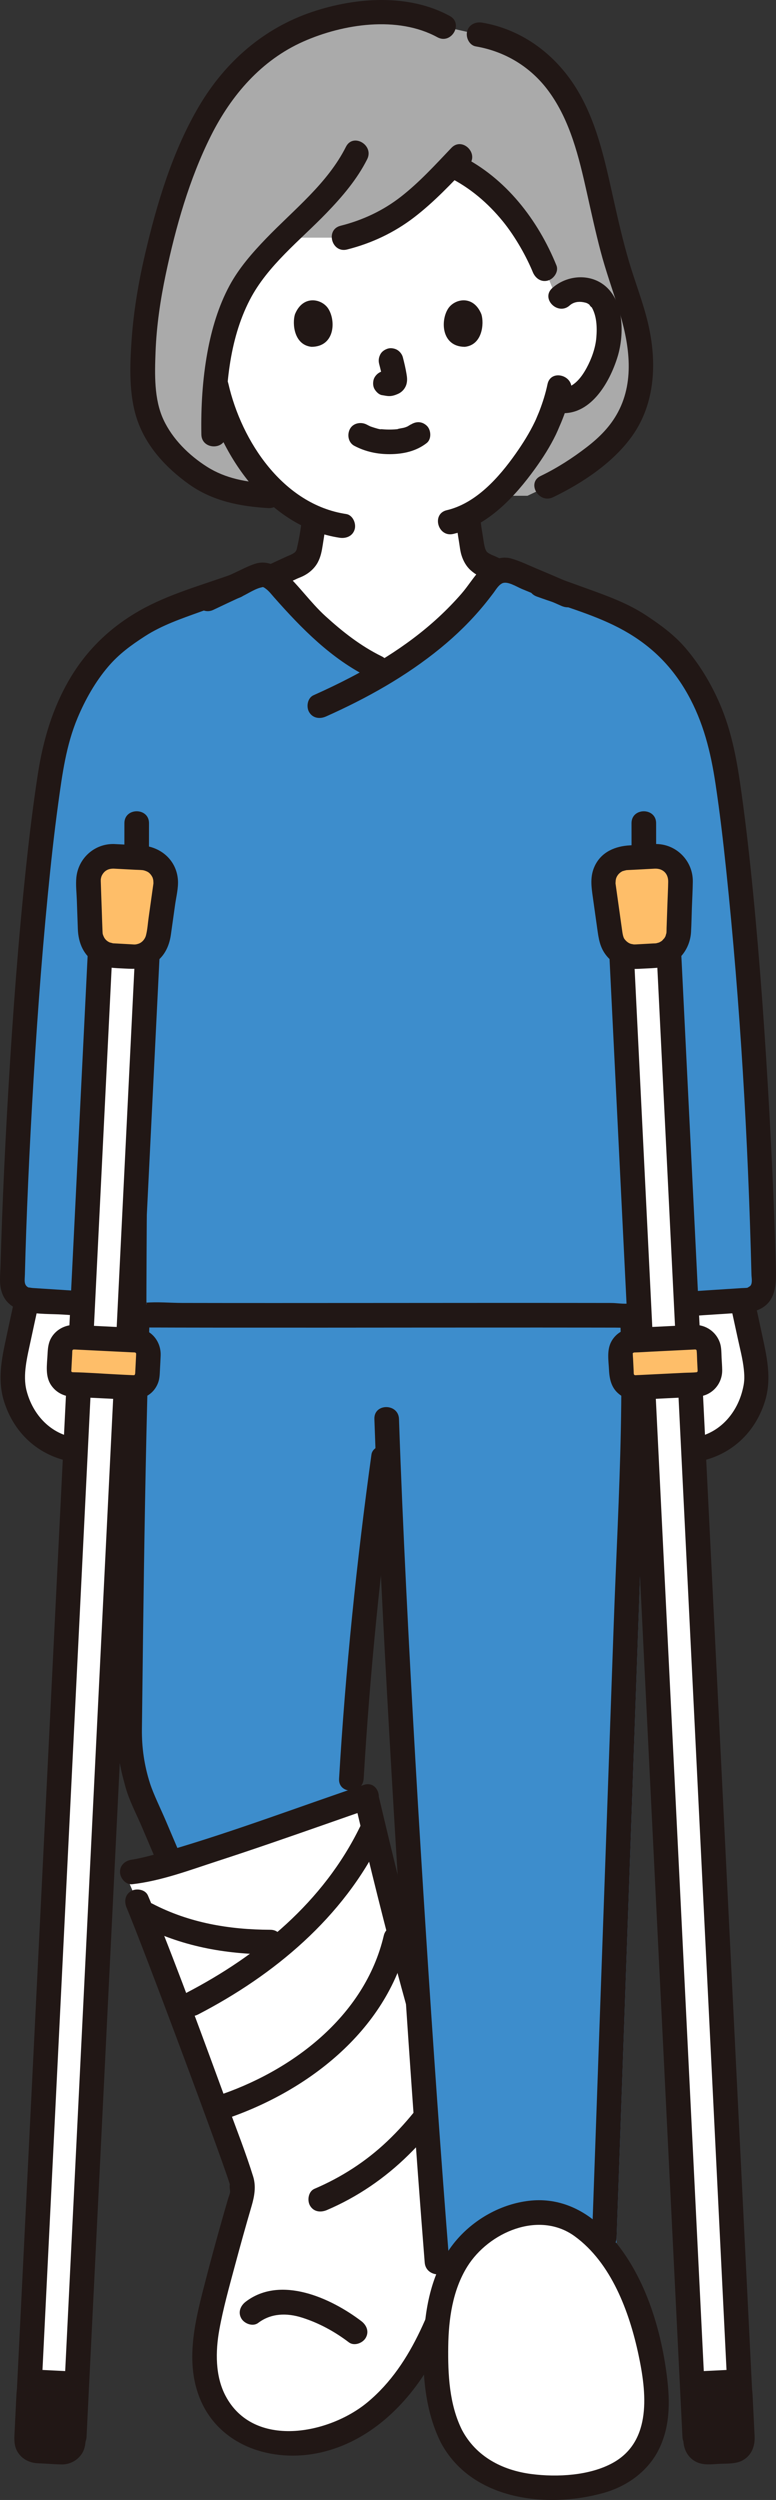 <?xml version="1.0" encoding="UTF-8"?><svg id="b" xmlns="http://www.w3.org/2000/svg" width="126.185" height="406.211" viewBox="0 0 126.185 406.211"><rect x="0" y="0" width="126.185" height="406.211" fill="#333333" stroke="none"/><defs><style>.d{fill:#3d8dcc;}.e{fill:#fff;}.f{fill:none;}.g{fill:#211715;}.h{fill:#aaa;}.i{fill:#febe69;}</style></defs><g id="c"><path class="e" d="M11.719,224.956l1.09.05c-.17,3.54-.35,7.07-.53,10.61-7-.88-9.74-6.96-10.19-10.74-.23-1.86.16-3.74.55-5.57.57-2.7,1.15-5.4,1.76-8.1.06.02.12.02.18.03l8.88.57-.27,5.52-1.09-.05c-1.23-.06-2.27.88-2.33,2.11l-.16,3.24c-.06,1.23.88,2.27,2.11,2.33Z"/><path class="e" d="M122.399,219.306c.39,1.83.78,3.71.55,5.57-.45,3.78-3.19,9.86-10.19,10.74-.18-3.54-.35-7.07-.53-10.61l1.09-.05c1.23-.06,2.18-1.1,2.12-2.33l-.16-3.24c-.06-1.23-1.11-2.17-2.34-2.11l-1.09.05c-.08-1.82-.17-3.63-.27-5.45l9.08-.58c.6,2.67,1.17,5.34,1.74,8.01Z"/><path class="h" d="M33.128,19.98c-1.688,3.17-3.023,6.542-4.191,9.974-3.533,10.377-6.681,23.727-5.388,34.671.587,4.973,3.458,8.659,7.403,11.743,3.828,2.992,7.373,3.9,12.676,4.189h42.146c1.994-.942,3.145-1.486,3.145-1.486,3.931-1.857,9.006-5.568,10.865-7.636,2.523-2.807,3.911-6.031,4.329-9.617.633-5.426-.99-10.491-2.724-15.533-1.789-5.201-2.883-10.386-4.085-15.754-1.085-4.845-2.368-9.959-4.803-14.285-3.192-5.671-8.184-9.599-14.609-10.636l-5.757-1.284c-7.89-4.421-21.239-1.993-28.83,3.559-4.522,3.307-7.723,7.486-10.177,12.095Z"/><path class="e" d="M77.104,28.887c-1.125-.773-2.328-1.467-3.608-2.058-5.347,5.605-9.672,9.833-17.593,11.786,0,0-4.896,0-9.688,0-3.064,3.049-5.898,6.132-7.542,9.533-2.048,4.237-3.14,9.101-3.626,14.017.101.44.157.692.157.692.876,3.916,2.826,9.244,6.898,14.117,2.776,3.323,5.701,5.74,8.992,7.165-.093,1.098-.247,2.146-.442,3.283-.355,1.964-.237,3.716-2.97,4.704-.077.028-1.737.8-3.64,1.682.775.479,1.418,1.252,1.802,1.684,2.446,2.753,3.501,4.139,6.33,6.634,3.506,3.092,6.373,5.272,10.586,7.004,6.752-4.099,12.299-8.899,16.495-14.804.401-.565,1.078-1.162,1.794-1.487-.868-.409-1.478-.695-1.527-.713-2.733-.988-2.627-2.739-2.97-4.704-.214-1.221-.374-2.435-.472-3.66,6.746-3.434,12.104-12.65,13.064-15.256.324-.676.855-2.067,1.285-3.487l.358.06c1.354.229,2.771-.29,3.734-1.078,2.336-1.911,3.305-4.577,3.896-6.319.835-2.46.888-6.436-.356-8.594-.417-.723-1.385-1.954-3.662-2.034-1.046-.037-2.268.291-3.176,1.163,0,0-.299.287-.598.574-1.034-2.566-2.068-5.132-2.068-5.132-1.912-4.746-5.611-10.695-11.283-14.655-.056-.039-.113-.079-.17-.118Z"/><path class="f" d="M35.021,48.218c-.907-.872-2.13-1.199-3.176-1.163-2.276.08-3.245,1.311-3.662,2.034-1.244,2.158-1.192,6.134-.356,8.594.591,1.742,1.56,4.408,3.896,6.319.963.788,2.379,1.306,3.734,1.078"/><path class="g" d="M92.636,49.632c.624-.556,1.434-.674,2.218-.528.495.093.641.145,1.062.454-.295-.216.528.724.213.221.886,1.415.993,3.293.838,5.107-.146,1.698-.802,3.465-1.572,4.885-.958,1.767-2.399,3.597-4.609,3.31-1.073-.139-2,1.019-2,2,0,1.196.924,1.86,2,2,5.164.67,8.338-4.904,9.628-9.079,1.158-3.748,1.103-9.554-2.561-11.951-2.494-1.632-5.881-1.178-8.046.754-1.925,1.717.912,4.538,2.828,2.828h0Z"/><path class="g" d="M89.029,62.426c-.303,1.454-.753,2.879-1.28,4.266-.193.507-.334.79-.571,1.378-.202.503.142-.287-.03.073-.062.129-.119.26-.181.389-.873,1.823-1.962,3.553-3.125,5.202-2.714,3.846-6.429,8.047-11.2,9.168-2.505.589-1.444,4.446,1.063,3.857,5.656-1.329,10.008-6.052,13.285-10.58,1.27-1.755,2.453-3.607,3.397-5.56.204-.421.386-.85.566-1.281.215-.514-.162.351.075-.172.154-.339.293-.686.43-1.032.597-1.505,1.097-3.061,1.428-4.646.524-2.512-3.331-3.586-3.857-1.063h0Z"/><path class="g" d="M33.275,63.389c2.428,10.646,10.442,22.253,21.947,23.989,1.067.161,2.15-.268,2.46-1.397.26-.945-.322-2.298-1.397-2.46-10.213-1.54-17.004-11.771-19.153-21.195-.572-2.509-4.43-1.447-3.857,1.063h0Z"/><path class="g" d="M57.617,72.442c1.809.955,3.754,1.367,5.801,1.354,2.154-.014,4.251-.471,5.966-1.807.829-.646.729-2.159,0-2.828-.88-.807-1.944-.689-2.828,0,.691-.539-.022-.014-.241.101-.169.089-.621.229.01.015-.158.054-.311.12-.47.171-.424.136-.905.152-1.316.3.211-.076.325-.039.026-.009-.129.013-.258.024-.388.032-.311.02-.624.028-.936.026-.279-.002-.559-.011-.838-.03-.128-.009-.256-.019-.384-.032-.073-.007-.146-.015-.219-.024-.157-.019-.096-.011.184.024-.08.102-1.084-.229-1.23-.273-.172-.052-.34-.113-.51-.171-.448-.153.422.202.016.01-.211-.099-.419-.203-.625-.312-.925-.488-2.217-.265-2.736.718-.488.924-.27,2.215.718,2.736h0Z"/><path class="g" d="M61.647,59.112c.24.917.471,1.848.609,2.786l-.071-.532c.016.129.023.255.01.385l.071-.532c-.009.06-.022.116-.042.173l.202-.478c-.018.04-.036.075-.061.111l.313-.405c-.029.035-.056.062-.091.09l.405-.313c-.07.045-.145.082-.221.117l.478-.202c-.121.051-.242.088-.372.109l.532-.071c-.117.014-.232.013-.349,0l.532.071c-.132-.018-.261-.05-.393-.068-.266-.083-.532-.095-.798-.036-.266.012-.514.091-.744.237-.415.243-.811.718-.919,1.195-.117.512-.091,1.087.202,1.541.26.403.695.852,1.195.919.35.047.69.135,1.047.15.574.025,1.098-.155,1.608-.392.642-.298,1.148-.907,1.318-1.597.146-.591.087-1.064-.013-1.656-.152-.898-.359-1.787-.59-2.668-.127-.483-.49-.944-.919-1.195s-1.061-.357-1.541-.202c-.484.157-.951.457-1.195.919-.253.48-.342,1.007-.202,1.541h0Z"/><path class="g" d="M47.961,51.069c-.465,1.512-.162,4.991,2.703,5.287,3.786-.023,3.988-4.228,2.713-6.206-1.044-1.619-4.112-2.292-5.416.919Z"/><path class="g" d="M78.282,51.069c.465,1.512.162,4.991-2.703,5.287-3.786-.023-3.988-4.228-2.713-6.206,1.044-1.619,4.112-2.292,5.416.919Z"/><path class="g" d="M38.864,98.339c.871-.305,1.717-.743,2.555-1.127,1.285-.589,2.568-1.183,3.851-1.778,1.007-.467,2.014-.936,3.023-1.4.104-.048.21-.093.313-.143.089-.044.268-.117-.163.067-.513.22-.068.035.064-.017.253-.101.506-.203.752-.322.987-.476,1.886-1.258,2.41-2.23.486-.902.661-1.854.815-2.852.226-1.464.478-2.921.611-4.398.094-1.045-.987-2.045-2-2-1.164.052-1.899.881-2,2-.151,1.678-.46,3.49-.891,5.286-.059.246.197-.313.041-.115-.053.067-.089.158-.131.233-.223.395.179-.132-.067.089-.064.057-.154.137-.213.205.216-.252.158-.1.028-.023-.099.059-.192.124-.293.181-.037.021-.454.23-.275.149.176-.08-.145.055-.145.054-.153.062-.333.138-.484.204-.022.009-.043.019-.065.029-.101.044-.2.091-.3.137-2.145.985-4.282,1.988-6.428,2.973-.556.256-1.113.511-1.671.762-.177.08-.355.158-.532.237-.445.198.5-.187.132-.058-.985.345-1.745,1.384-1.397,2.46.315.974,1.403,1.767,2.46,1.397h0Z"/><path class="g" d="M74.096,83.979c.125,1.379.325,2.747.55,4.112.117.707.182,1.431.394,2.119.281.908.758,1.79,1.472,2.432.394.354.834.678,1.308.917.319.16.651.299.983.427.638.244-.464-.225-.22-.1,1.905.975,3.883,1.832,5.818,2.747.925.437,1.844.891,2.788,1.286.968.406,2.241-.436,2.46-1.397.266-1.17-.36-2.026-1.397-2.46.993.416.083.02-.15-.089-.414-.195-.828-.39-1.242-.586-1.121-.53-2.241-1.061-3.362-1.591-.867-.41-1.733-.822-2.602-1.228-.094-.044-.188-.089-.282-.131-.024-.011-.048-.022-.072-.032-.144-.063-.337-.145-.483-.204-.059-.024-.365-.17-.061-.019-.179-.089-.351-.18-.524-.281-.057-.033-.342-.221-.112-.062.204.141.014.012-.023-.026-.062-.062-.13-.132-.196-.191-.291-.26.101.076.063.103-.02.014-.265-.449-.288-.483-.111-.167.088.174.078.196.012-.027-.109-.318-.119-.351-.047-.161-.086-.324-.121-.488-.081-.386-.133-.776-.192-1.166-.085-.564-.187-1.125-.272-1.689-.036-.241-.041-.277-.081-.615-.045-.383-.083-.766-.118-1.15-.094-1.039-.853-2.051-2-2-1.003.045-2.101.884-2,2h0Z"/><path class="d" d="M63.939,214.007c-15.342.008-30.814.028-43.604.014-.826,23.678-1.143,57.869-1.273,68.024-.026,2,.229,3.989.757,5.919l.664,2.424c1.748,4.136,3.906,9.17,5.713,13.433l.491,1.157c8.438-2.368,23.131-7.607,30.454-10.152-.004-2.276-.004-5.805-.004-5.805,1.05-17.885,2.728-34.374,5.194-52.156h8.917s0-12.082,0-22.86c-2.426,0-4.866.001-7.309.002Z"/><path class="g" d="M29.924,302.811c-.987-2.326-1.978-4.65-2.968-6.974-.832-1.953-2.007-4.317-2.572-6.085-.923-2.889-1.344-5.786-1.307-8.819.06-4.948.115-9.896.179-14.845.189-14.703.418-29.406.833-44.105.202-7.127.428-14.257.855-21.375.154-2.571-3.846-2.562-4,0-.836,13.948-1.064,27.939-1.324,41.907-.233,12.547-.383,25.094-.533,37.642-.019,1.552-.058,3.099.12,4.645.218,1.902.692,3.717,1.195,5.555.604,2.208,1.758,4.348,2.655,6.453,1.139,2.673,2.279,5.345,3.414,8.02.422.995,1.889,1.213,2.736.718,1.03-.602,1.141-1.738.718-2.736h0Z"/><path class="e" d="M70.539,378.629c.101-.231.201-.463.299-.696,1.698-4.043,3.181-8.232,4.619-12.375,2.304-6.641,5.931-19.109-2.091-23.642-.11-.062-.224-.119-.341-.168-4.153-11.815-9.506-32.863-13.457-49.758-7.266,2.458-32.289,11.554-38.056,12.169l-1.219.13c1.018,2.356,2.035,4.712,2.035,4.712,2.628,6.085,17.078,44.876,17.08,45.815l.004,1.67c-.706,2.257-4.39,15.146-5.554,20.893-1.556,7.677-.278,15.67,7.917,18.706,3.924,1.454,8.361,1.187,12.296-.237,7.954-2.878,13.177-9.705,16.468-17.219Z"/><path class="g" d="M20.601,310.01c.222.515-.159-.396.108.257.121.295.242.59.361.885.295.731.585,1.463.873,2.196.776,1.976,1.538,3.957,2.296,5.94,1.935,5.06,3.841,10.131,5.733,15.208,1.761,4.725,3.511,9.455,5.225,14.198.562,1.556,1.123,3.113,1.661,4.678.157.457.317.914.46,1.376.039.126.063.274.118.393.165.356-.006-.328-.027-.289-.171.317.041,1.088.002,1.341-.059.377-.231.769-.339,1.136-.342,1.163-.675,2.329-1.006,3.496-.893,3.155-1.76,6.319-2.58,9.494-1.584,6.135-3.468,12.923-1.096,19.116,3.047,7.957,11.823,10.844,19.716,9.071s14.064-7.695,17.99-14.541c2.187-3.813,3.735-7.978,5.241-12.095,1.24-3.387,2.502-6.79,3.463-10.27,1.589-5.754,2.864-13.181-.981-18.352-.997-1.34-2.279-2.487-3.784-3.227l.919,1.195c-2.592-7.402-4.676-14.984-6.694-22.559-2.335-8.764-4.504-17.573-6.58-26.402-.589-2.505-4.447-1.444-3.857,1.063,2.33,9.913,4.774,19.802,7.448,29.628,1.21,4.444,2.465,8.876,3.834,13.274.574,1.844,1.167,3.682,1.8,5.506.212.611.379,1.174.909,1.591.402.316.897.505,1.315.809.559.406,1.075.914,1.482,1.472,1.971,2.701,1.908,6.482,1.474,9.643-.458,3.342-1.459,6.603-2.556,9.783-3.12,9.043-6.15,19.001-13.795,25.331-6.261,5.185-18.509,7.585-23.063-1.074-1.691-3.216-1.64-7.216-1.011-10.704s1.6-6.94,2.519-10.365c.873-3.253,1.775-6.5,2.724-9.732.466-1.586.764-3.211.262-4.828-1.199-3.858-2.692-7.642-4.084-11.433-3.938-10.723-7.856-21.474-12.129-32.07-.291-.723-.589-1.443-.897-2.159-.427-.992-1.885-1.215-2.736-.718-1.026.6-1.146,1.74-.718,2.736h0Z"/><path class="g" d="M21.512,306.159c4.689-.531,9.321-2.285,13.782-3.735,6.002-1.951,11.962-4.029,17.918-6.112,2.336-.817,4.668-1.643,7.013-2.435,2.426-.82,1.385-4.684-1.063-3.857-10.567,3.57-21.013,7.532-31.724,10.663-1.218.356-2.44.7-3.673,1.002-.497.122-.995.238-1.496.338-.188.038-.377.07-.565.106-.086.016-.172.027-.258.042-.389.068.459-.055.067-.01-1.073.122-2,.832-2,2,0,.987.92,2.122,2,2h0Z"/><path class="g" d="M22.744,312.769c6.628,3.452,13.787,4.771,21.22,4.791,2.574.007,2.578-3.993,0-4-6.713-.018-13.205-1.122-19.201-4.244-2.28-1.188-4.305,2.263-2.019,3.454h0Z"/><path class="g" d="M58.542,296.82c-5.928,12.174-16.518,20.921-28.364,27.057-2.287,1.184-.266,4.637,2.019,3.454,12.393-6.419,23.6-15.761,29.799-28.492,1.122-2.305-2.326-4.335-3.454-2.019h0Z"/><path class="g" d="M62.403,314.514c-3.097,13.166-15.057,22.132-27.386,26.133-2.438.791-1.395,4.655,1.063,3.857,13.621-4.42,26.759-14.385,30.18-28.927.589-2.504-3.267-3.572-3.857-1.063h0Z"/><path class="g" d="M41.983,377.443c2.101-1.598,4.668-1.643,7.132-.862,2.767.878,5.305,2.266,7.614,4.017.861.653,2.237.136,2.736-.718.6-1.026.146-2.082-.718-2.736-4.934-3.742-13.096-7.483-18.783-3.156-.858.653-1.31,1.724-.718,2.736.494.845,1.872,1.376,2.736.718h0Z"/><path class="g" d="M53.148,359.107c4.956-2.113,9.447-5.182,13.282-8.965,1.771-1.747,3.503-3.636,4.922-5.685,1.336-1.929,2.451-4.541,1.6-6.884-.369-1.015-1.359-1.699-2.46-1.397-.979.269-1.767,1.44-1.397,2.46.503,1.385-.622,3.035-1.54,4.277.366-.496-.137.165-.244.297-.203.251-.408.5-.616.746-.376.447-.759.888-1.15,1.322-.834.926-1.703,1.821-2.608,2.678-3.45,3.266-7.439,5.834-11.807,7.696-.994.424-1.214,1.888-.718,2.736.601,1.028,1.739,1.143,2.736.718h0Z"/><path class="d" d="M70.676,362.717c-3.057-39.482-6.594-96.77-7.797-132.156,0,0,0-9.274-.005-16.541,13.755-.009,28.512-.025,42.041-.011.081,1.93.134,3.862.158,5.794.074,6.017-.139,12.027-.352,18.033-.783,22.125-1.567,44.25-2.35,66.375-.14,3.941-.279,7.882-.419,11.823-.156,4.395-.311,8.791-.467,13.186-.453,12.804-.907,25.608-1.36,38.413h-29.063c-.128-1.605-.256-3.245-.386-4.916Z"/><path class="g" d="M60.879,230.562c.585,17.144,1.47,34.278,2.438,51.405,1.077,19.045,2.285,38.083,3.62,57.111.668,9.522,1.369,19.041,2.124,28.556.202,2.549,4.204,2.571,4,0-1.409-17.748-2.642-35.511-3.784-53.279-1.212-18.854-2.317-37.715-3.242-56.585-.444-9.067-.847-18.136-1.156-27.208-.088-2.567-4.088-2.579-4,0h0Z"/><path class="g" d="M99.928,200.608c2.17,21.081.613,42.307-.135,63.429s-1.498,42.316-2.247,63.474c-.426,12.041-.853,24.082-1.279,36.123-.091,2.575,3.909,2.571,4,0,.751-21.222,1.503-42.443,2.254-63.665.753-21.279,1.516-42.558,2.26-63.838.415-11.883.366-23.684-.853-35.524-.111-1.074-.84-2-2-2-.996,0-2.111.919-2,2h0Z"/><path class="g" d="M60.402,236.333c-2.421,17.494-4.225,35.056-5.266,52.688-.152,2.571,3.849,2.563,4,0,1.02-17.272,2.751-34.486,5.123-51.624.148-1.069-.259-2.148-1.397-2.46-.935-.257-2.311.32-2.46,1.397h0Z"/><path class="e" d="M73.402,395.855c-1.609-3.12-2.224-6.81-2.421-10.472-.318-5.895.014-12.054,2.792-17.263,3.723-6.98,13.779-11.62,20.831-6.381,7.833,5.82,11.583,18.325,12.158,27.597.432,6.956-2.841,12.361-9.868,13.988-5.848,1.354-12.762,1.337-18.091-1.743-2.494-1.441-4.217-3.429-5.402-5.726Z"/><path class="g" d="M75.129,394.845c-2.071-4.145-2.303-9.035-2.241-13.588.06-4.437.709-9.13,3.096-12.965,3.478-5.587,11.66-9.153,17.467-4.931,5.951,4.327,8.878,12.269,10.36,19.186,1.307,6.099,2.27,14.086-4.161,17.636-3.768,2.08-9.034,2.355-13.215,1.816-4.763-.614-9.01-2.825-11.307-7.155-1.207-2.275-4.661-.256-3.454,2.019,4.952,9.334,17.128,10.796,26.441,8.212,3.877-1.076,7.36-3.581,9.11-7.272,1.874-3.951,1.709-8.174,1.127-12.402-1.164-8.466-4.273-17.734-10.683-23.7-3.235-3.01-7.245-4.633-11.693-4.098-4.266.513-8.302,2.67-11.233,5.801-3.904,4.169-5.387,9.891-5.762,15.461-.404,6-.032,12.542,2.694,17.998,1.151,2.303,4.602.28,3.454-2.019Z"/><path class="g" d="M3.528,205.887c-.93,4.13-1.838,8.265-2.716,12.407-.673,3.171-1.141,6.266-.154,9.418,1.727,5.514,6.093,9.222,11.826,9.932,1.074.133,2-1.014,2-2,0-1.191-.923-1.867-2-2-4.175-.517-7.152-3.736-8.165-7.684-.655-2.553.099-5.436.707-8.274.767-3.583,1.555-7.161,2.36-10.735.565-2.507-3.291-3.578-3.857-1.063h0Z"/><path class="g" d="M117.653,206.95c.787,3.495,1.558,6.993,2.309,10.496.361,1.683.821,3.387.996,5.102.146,1.428.079,2.176-.238,3.411-1.013,3.948-3.99,7.167-8.165,7.684-1.072.133-2,.824-2,2,0,.978.921,2.134,2,2,5.733-.71,10.099-4.418,11.826-9.932.987-3.152.519-6.247-.154-9.418-.879-4.141-1.786-8.277-2.716-12.407-.565-2.51-4.423-1.448-3.857,1.063h0Z"/><path class="d" d="M93.125,97.329s1.441.642,3.562,1.587c.365.131.734.264,1.107.398,1.6.674,3.026,1.311,4.173,1.867,1.21.591,4.736,3.024,5.733,3.889,5,4.333,8.76,12.215,9.847,18.339,3.614,20.358,6.116,61.62,6.669,84.868.036,1.524-1.034,2.836-2.552,2.973l-15.435.98s-.822,1.572-2.051.932c-.406.35-.98.565-1.62.565-9.726-.023-20.591-.021-31.43-.014-17.443.011-34.818.034-47.27-.016-.581,0-1.102-.197-1.472-.517-1.367.604-2.375-.95-2.375-.95l-15.435-.98c-1.518-.137-2.589-1.448-2.552-2.973.554-23.249,3.055-64.51,6.669-84.868,1.087-6.124,4.847-14.005,9.847-18.339.997-.864,4.523-3.298,5.733-3.889,1.148-.556,2.573-1.193,4.173-1.867,1.659-.597,3.265-1.174,4.689-1.687.339-.162.549-.262.549-.262,0,0,5.99-2.859,8.341-3.837,1.612-.671,3.13,1.191,3.816,1.963,2.446,2.753,3.501,4.139,6.33,6.634,3.506,3.092,6.373,5.272,10.587,7.004,6.752-4.099,12.299-8.9,16.495-14.804.695-.977,2.216-2.055,3.343-1.644,3.447,1.256,9.702,4.042,9.702,4.042"/><path class="g" d="M62.071,106.647c-3.411-1.673-6.359-3.988-9.156-6.537-2.422-2.208-4.298-4.954-6.714-7.142-1.305-1.182-2.946-1.93-4.706-1.368-1.178.376-2.333,1.011-3.454,1.525-1.795.823-3.582,1.663-5.365,2.513-2.322,1.108-.295,4.558,2.019,3.454,1.552-.74,3.108-1.472,4.669-2.193.972-.449,2.234-1.317,3.294-1.483-.263.041.056-.031.093-.024.177.035.361.191.502.296.502.373.913.921,1.325,1.386,4.482,5.072,9.315,10.005,15.474,13.026,2.303,1.13,4.332-2.319,2.019-3.454h0Z"/><path class="g" d="M53.002,116.422c6.635-2.963,13.003-6.512,18.643-11.123,2.559-2.092,4.933-4.413,7.037-6.965.532-.645,1.046-1.306,1.549-1.973.402-.533.783-1.232,1.394-1.56.862-.462,2.392.554,3.259.907,2.151.876,4.285,1.797,6.407,2.742.986.439,2.149.286,2.736-.718.499-.853.274-2.295-.718-2.736-1.982-.882-3.977-1.738-5.979-2.574-1.369-.572-2.771-1.266-4.201-1.67-1.788-.505-3.641.391-4.878,1.669-1.186,1.225-2.095,2.762-3.22,4.054-1.161,1.333-2.396,2.601-3.693,3.801-2.619,2.424-5.482,4.549-8.498,6.451-3.783,2.387-7.776,4.417-11.857,6.239-.986.44-1.22,1.877-.718,2.736.594,1.016,1.746,1.16,2.736.718h0Z"/><path class="f" d="M31.025,173.571c-2.493,2.599-6.53,5.205-12.13,5.413-4.142,0-8.569-1.926-10.577-3.803-2.418-2.258-3.536-3.8-4.633-7.14-.851-2.59-.991-6.452-.772-8.458,1.57-14.072,3.648-22.249,8.201-38.805,1.379-5.559,3.236-10.792,8.68-16.153,4.385-4.304,16.472-8.985,25.433-12.033"/><path class="f" d="M80.239,92.592c8.967,3.228,21.965,8.516,26.344,13.076,5.452,5.678,7.157,10.845,8.54,16.729,1.663,7.078,5.068,73.527,6.306,87.815.145,1.668-.629,3.331-2.225,3.84-4.878,1.556-10.941,2.631-18.041,4.271"/><path class="g" d="M20.229,133.756c-.001,16.622-.154,33.244-.266,49.865-.051,7.644-.106,15.287-.139,22.931-.012,2.697-.856,7.156,1.988,8.639,1.123.585,2.369.506,3.594.511,1.133.004,2.265.007,3.398.01,2.387.006,4.774.009,7.162.011,11.333.011,22.666-.003,33.999-.011,5.923-.004,11.846-.007,17.769-.005,2.789,0,5.577.003,8.366.007,1.317.002,2.633.004,3.95.006s2.815.181,4.08-.271c3.044-1.088,2.682-4.095,2.679-6.678-.003-2.478-.006-4.955-.01-7.433-.011-7.241-.023-14.483-.036-21.724-.024-14.339-.052-28.677-.069-43.016-.001-.948-.002-1.896-.003-2.844-.002-2.574-4.002-2.578-4,0,.01,12.882.038,25.763.059,38.645.021,12.62.049,25.24.06,37.86,0,.331,0,.662,0,.993,0,.134.013.274,0,.407-.033.346-.036.029.073-.017-.906.383-2.437.077-3.42.075-1.389-.003-2.777-.005-4.166-.006-5.605-.007-11.211-.007-16.816-.005-11.263.004-22.527.018-33.79.018-5.017,0-10.033-.002-15.05-.013-1.918-.004-4.143-.203-5.937-.036.264-.025.01.589.106.05.014-.081,0-.201,0-.278,0-.247,0-.493,0-.74.001-.583.003-1.167.004-1.75.022-6.872.071-13.744.117-20.616.111-16.733.251-33.466.292-50.199.004-1.463.006-2.926.006-4.389,0-2.574-4-2.578-4,0h0Z"/><path class="g" d="M106.23,214.23l8.341-.541,5.262-.341c1.111-.072,2.294-.052,3.338-.464,3.174-1.25,3.064-4.397,2.987-7.243-.068-2.509-.151-5.017-.245-7.524-.212-5.665-.478-11.329-.788-16.99-.663-12.106-1.503-24.208-2.686-36.276-.517-5.273-1.107-10.539-1.833-15.787-.708-5.119-1.527-10.053-3.609-14.827-1.402-3.215-3.23-6.251-5.512-8.921-1.858-2.175-4.137-3.829-6.516-5.389-2.916-1.911-6.237-3.107-9.499-4.284-2.376-.858-4.752-1.715-7.128-2.573-2.425-.876-3.47,2.988-1.063,3.857,4.725,1.706,9.799,3.075,14.195,5.536,4.447,2.49,7.82,5.822,10.338,10.308,2.566,4.569,3.752,9.394,4.528,14.527.707,4.677,1.255,9.378,1.747,14.082,2.284,21.815,3.565,43.794,4.107,65.72.013.519.179,1.284-.113,1.747-.159.251-.748.434-.436.384-.342.055-.71.046-1.054.068l-5.281.342-9.082.589c-2.556.166-2.574,4.167,0,4h0Z"/><path class="g" d="M20.012,210.23l-7.719-.498-5.353-.345-1.661-.107c-.193-.012-.888-.161-.515-.027-.96-.346-.739-1.255-.717-2.142.03-1.187.063-2.374.099-3.561.076-2.469.164-4.938.263-7.406.219-5.488.488-10.974.797-16.457.648-11.473,1.458-22.942,2.577-34.38.482-4.929,1.012-9.856,1.688-14.762.651-4.731,1.283-9.477,3.15-13.913,1.248-2.965,2.89-5.88,4.987-8.331,1.754-2.049,3.707-3.467,5.962-4.923,2.752-1.777,5.876-2.841,8.938-3.945,2.16-.779,4.32-1.558,6.48-2.337,2.403-.867,1.366-4.734-1.063-3.857-5.072,1.829-10.544,3.308-15.244,5.987s-8.52,6.316-11.293,11.003c-2.871,4.852-4.386,10.062-5.24,15.591-.769,4.977-1.371,9.981-1.905,14.988-1.271,11.93-2.151,23.902-2.862,35.877-.345,5.804-.642,11.611-.888,17.421-.111,2.632-.211,5.264-.297,7.897-.04,1.218-.077,2.436-.11,3.654-.034,1.243-.208,2.586.066,3.81,1.008,4.51,6.524,3.904,10.049,4.131l9.811.633c2.57.166,2.56-3.835,0-4h0Z"/><path class="g" d="M73.145,2.599c-6.714-3.666-15.282-3.037-22.322-.684-7.924,2.648-14.17,8.105-18.412,15.259-4.354,7.343-6.919,15.931-8.842,24.198-1.064,4.576-1.851,9.239-2.174,13.929-.288,4.188-.459,8.905.922,12.93,1.496,4.36,4.7,7.798,8.397,10.441,3.831,2.739,8.294,3.616,12.913,3.885,2.572.15,2.563-3.851,0-4-3.531-.206-6.941-.793-9.971-2.716-2.919-1.852-5.608-4.494-7.077-7.656-1.544-3.323-1.42-7.385-1.287-10.964.159-4.256.781-8.476,1.658-12.64,1.613-7.654,3.837-15.514,7.355-22.529,3.303-6.586,8.199-12.283,15.035-15.308,6.463-2.861,15.314-4.224,21.786-.69,2.26,1.234,4.281-2.219,2.019-3.454h0Z"/><path class="g" d="M77.36,7.538c4.77.815,8.926,3.323,11.813,7.227,3.558,4.811,4.971,10.796,6.255,16.534.714,3.19,1.406,6.386,2.24,9.547.823,3.12,1.907,6.142,2.87,9.218,1.71,5.462,2.78,11.602-.045,16.9-1.237,2.321-3.009,4.089-5.072,5.68-2.333,1.8-4.856,3.421-7.513,4.699-2.319,1.116-.292,4.566,2.019,3.454,4.752-2.286,9.773-5.608,12.868-9.955,3.815-5.357,4.041-12.141,2.573-18.347-.801-3.386-2.09-6.622-3.075-9.954-.992-3.357-1.772-6.77-2.535-10.185-1.433-6.415-2.806-13.141-6.501-18.706-3.442-5.183-8.651-8.913-14.833-9.969-1.064-.182-2.154.282-2.46,1.397-.264.961.326,2.277,1.397,2.46h0Z"/><path class="g" d="M56.253,23.853c-2.989,5.945-8.444,10.189-12.98,14.896-2.235,2.32-4.421,4.813-5.955,7.663-1.804,3.35-2.91,7.103-3.59,10.832-.803,4.404-1.063,8.885-.984,13.356.045,2.571,4.045,2.579,4,0-.129-7.314.451-15.268,3.876-21.88,2.899-5.598,8.175-9.655,12.48-14.116,2.533-2.624,4.96-5.456,6.608-8.733,1.153-2.294-2.296-4.322-3.454-2.019h0Z"/><path class="g" d="M73.397,24.033c-2.61,2.743-5.193,5.578-8.186,7.915-2.925,2.284-6.25,3.835-9.84,4.738-2.495.628-1.438,4.486,1.063,3.857,3.96-.996,7.653-2.734,10.896-5.218,3.264-2.5,6.069-5.495,8.895-8.465,1.774-1.865-1.049-4.698-2.828-2.828h0Z"/><path class="g" d="M72.964,28.783c3.456,1.715,6.365,4.197,8.798,7.178,1.022,1.253,2.015,2.741,2.87,4.219.399.689.775,1.391,1.127,2.105.183.37.359.743.529,1.119.082.182.163.365.242.548-.132-.307.075.185.097.24.406,1,1.331,1.707,2.46,1.397.948-.261,1.806-1.454,1.397-2.46-3.005-7.396-8.239-14.196-15.502-17.799-.967-.48-2.165-.259-2.736.718-.517.884-.254,2.254.718,2.736h0Z"/><path class="e" d="M120.673,395.972c-4.167-84.424-8.334-168.849-12.501-253.273h-7.703c4.167,84.424,8.334,168.849,12.501,253.273h7.703Z"/><path class="g" d="M118.473,387.07l-4.01.198c-.991.049-1.755.887-1.706,1.878.134,2.713.283,5.732.375,7.594.049.991.892,1.748,1.883,1.699l4.01-.198c.991-.049,1.755-.892,1.706-1.883l-.374-7.582c-.049-.991-.892-1.755-1.883-1.706Z"/><path class="g" d="M118.473,385.07l-2.833.14c-.386.019-.774.031-1.16.057-1.286.088-2.399.662-3.123,1.746-.729,1.092-.59,2.339-.529,3.577.055,1.119.11,2.238.166,3.357.047.955.067,1.917.145,2.87.111,1.351.82,2.584,2.059,3.201,1.19.592,2.49.387,3.765.324,1.232-.061,2.688.04,3.796-.567,1.478-.809,2.025-2.337,1.947-3.929l-.159-3.224-.172-3.477c-.029-.595-.086-1.175-.321-1.731-.61-1.445-2.01-2.356-3.58-2.345-1.046.007-2.049.915-2,2,.048,1.078.879,2.008,2,2,.137,0,.332.053-.076-.036.055.012.291.029.043-.011-.24-.038-.002-.007.088.061.178.137-.115-.082-.121-.087.093.08.186.278-.041-.064.039.058.097.254.027.026-.112-.362.064.309-.021-.07-.243-1.078-.007-.11-.015-.108-.018.005.023.473.025.505l.134,2.719.151,3.06.049.997c.004.08.006.161.012.242.001.016,0,.032.002.048.034.358.07-.154.018.002-.089.27.154-.325.042-.067-.029.067-.075.125-.114.186.224-.356.084-.173.021-.083.007-.01.293-.226.106-.104-.231.15.335-.112.067-.034-.235.068.161-.024.154-.011-.002.004-.061.003-.065.003-.365-.017-.747.037-1.111.055-.911.045-1.822.102-2.733.135-.184.007-.34-.03-.024.042-.06-.014-.285-.021-.043.012.237.032.004.015-.088-.06-.172-.141.113.082.121.088-.334-.258.127.192.005.002-.117-.182.049.12.054.14-.104-.393-.021.065-.009.082-.066-.089-.019-.395-.025-.515-.021-.418-.041-.836-.062-1.253-.095-1.93-.075-3.906-.288-5.826-.038-.339-.015-.023-.036.076.08-.37-.083.229-.024-.004.016-.062.079-.134.114-.186l-.127.183c.135-.122.142-.132.021-.028-.215.099-.009.043.043,0-.23.09-.274.113-.131.071.11-.026.097-.027-.041-.004-.205.046-.116.007-.062.013.394.04.836-.041,1.231-.061l2.728-.135c1.043-.051,2.05-.883,2-2-.047-1.039-.881-2.055-2-2Z"/><path class="g" d="M98.469,142.699c1.63,33.028,3.26,66.057,4.891,99.085,1.622,32.86,3.244,65.72,4.866,98.579l2.745,55.609c.126,2.562,4.127,2.577,4,0-1.63-33.028-3.26-66.057-4.891-99.085-1.622-32.86-3.244-65.72-4.866-98.579l-2.745-55.609c-.126-2.562-4.127-2.577-4,0h0Z"/><path class="g" d="M106.172,142.699c1.63,33.028,3.26,66.057,4.891,99.085,1.622,32.86,3.244,65.72,4.866,98.579.915,18.536,1.83,37.073,2.745,55.609.126,2.562,4.127,2.577,4,0-1.63-33.028-3.26-66.057-4.891-99.085-1.622-32.86-3.244-65.72-4.866-98.579-.915-18.536-1.83-37.073-2.745-55.609-.126-2.562-4.127-2.577-4,0h0Z"/><path class="i" d="M106.512,139.144l-4.678.245c-2.31.121-4.02,2.195-3.698,4.486l1.151,8.19c.285,2.028,2.074,3.499,4.119,3.388,1.013-.055,2.137-.117,3.242-.179,2.037-.113,3.65-1.76,3.722-3.799l.288-8.257c.081-2.312-1.837-4.196-4.147-4.075Z"/><path class="g" d="M106.512,137.144l-4.063.213c-2.396.126-4.654,1.053-5.738,3.355-.802,1.702-.551,3.358-.303,5.128l.712,5.067c.226,1.61.417,3.041,1.492,4.376.889,1.104,2.19,1.859,3.591,2.078.793.124,1.548.073,2.345.029.951-.052,1.913-.065,2.855-.206,2.871-.43,4.807-2.935,4.967-5.746.074-1.307.092-2.62.137-3.928.05-1.426.133-2.854.15-4.281.038-3.39-2.747-6.17-6.146-6.085-2.569.064-2.579,4.064,0,4,1.305-.032,2.166.812,2.144,2.141-.019,1.111-.078,2.222-.116,3.332l-.146,4.168c-.01.299.003.617-.038.915.035-.25-.111.353-.142.43-.13.327.1-.2-.063.108-.049.093-.104.187-.165.273.131-.187-.242.259-.307.317-.255.228.187-.114-.097.078-.117.079-.241.152-.369.214-.309.151.212-.062-.12.044-.104.033-.209.063-.316.088-.226.051-.213.026-.583.046-.742.041-1.484.082-2.227.123-.335.018-.676.052-1.012.03.229.015-.25-.055-.33-.077-.305-.084-.628-.28-.912-.593-.224-.247-.3-.379-.411-.808-.048-.185-.076-.373-.104-.561-.062-.416-.117-.834-.176-1.25l-.613-4.358-.252-1.794c-.023-.167-.048-.334-.07-.502-.06-.442-.009.468.01-.089.018-.509.074-.788.318-1.16.159-.243.421-.515.83-.713.05-.024.604-.158.633-.16.228-.018.457-.024.686-.036l3.947-.207c1.079-.057,2-.879,2-2,0-1.039-.916-2.057-2-2Z"/><path class="i" d="M103.205,217.513h9.933c1.229,0,2.227.998,2.227,2.227v3.241c0,1.23-.998,2.228-2.228,2.228h-9.933c-1.23,0-2.228-.998-2.228-2.228v-3.24c0-1.23.998-2.228,2.228-2.228Z" transform="translate(-10.781 5.602) rotate(-2.826)"/><path class="e" d="M4.371,395.972c4.167-84.424,8.334-168.849,12.501-253.273h7.703c-4.167,84.424-8.334,168.849-12.501,253.273h-7.703Z"/><path class="g" d="M6.57,387.07l4.01.198c.991.049,1.755.887,1.706,1.878-.134,2.713-.283,5.732-.375,7.594-.049.991-.892,1.748-1.883,1.699l-4.01-.198c-.991-.049-1.755-.892-1.706-1.883l.374-7.582c.049-.991.892-1.755,1.883-1.706Z"/><path class="g" d="M6.57,389.07l2.288.113,1.414.07c.078.004.216.04.291.014.069-.024-.216-.031-.21-.03.352.062-.003.014-.058-.052.231.277-.146-.205.011-.02.144.17-.069-.126-.074-.133.052.082.097.167.148.25-.006-.01-.147-.347-.077-.132.08.243.047-.335-.017-.082-.116.456-.049,1.05-.072,1.522-.049.989-.098,1.979-.146,2.968-.043.863-.085,1.727-.128,2.59-.008.165-.049.358-.026.521.037.256.082-.343.007-.084-.062.216.06-.118.07-.132-.134.175-.105.069.069-.044-.073.047-.134.22-.008.041.134-.191.023.01-.095.049-.264.087.336-.134.067-.043-.192.064.368.024,0-.019-.026-.003-.053-.003-.078-.004-.147-.005-.294-.015-.441-.022l-1.538-.076-1.463-.072c-.133-.007-.269-.024-.402-.02-.005,0-.078-.006-.078-.004-.001.008-1.174-.281.109.015.162.027.152.019-.032-.024l.203.09c-.038-.049-.266-.11-.043-.002.327.159-.25-.136.042.062.146.099.048.068-.016-.031-.188-.291.009.002.026.075-.087-.385-.041.361,0-.07.001-.014,0-.029.002-.043.017-.219.022-.44.033-.66l.138-2.806.163-3.298c.011-.23.07-.51.036-.739,0,.001,0-.033.002-.035-.143.089-.006.357.009.082l-.09.203c.097-.155.097-.169.002-.043-.092.189-.041.04.029-.021-.2.174-.217.077.004.013.21-.061-.126.056-.139.06.413-.148-.384-.003.069,0,1.046.007,2.048-.925,2-2-.049-1.09-.879-1.992-2-2-1.34-.009-2.661.67-3.346,1.844-.371.636-.504,1.308-.545,2.032-.052.927-.092,1.855-.137,2.783l-.173,3.507c-.055,1.121-.125,2.175.505,3.196.694,1.124,1.863,1.72,3.156,1.81.354.025.709.035,1.063.052.975.048,1.956.133,2.932.145,1.314.016,2.539-.626,3.269-1.718.647-.968.624-2.11.68-3.225.053-1.082.107-2.164.16-3.246.055-1.112.24-2.303.142-3.411-.138-1.568-1.157-2.982-2.713-3.42-.554-.156-1.146-.159-1.719-.187l-3.273-.162c-1.047-.052-2.047.957-2,2,.051,1.128.879,1.945,2,2Z"/><path class="g" d="M22.574,142.699c-1.63,33.028-3.26,66.057-4.891,99.085-1.622,32.86-3.244,65.72-4.866,98.579-.915,18.536-1.83,37.073-2.745,55.609-.127,2.573,3.873,2.566,4,0,1.63-33.028,3.26-66.057,4.891-99.085,1.622-32.86,3.244-65.72,4.866-98.579.915-18.536,1.83-37.073,2.745-55.609.127-2.573-3.873-2.566-4,0h0Z"/><path class="g" d="M14.872,142.699c-1.63,33.028-3.26,66.057-4.891,99.085-1.622,32.86-3.244,65.72-4.866,98.579-.915,18.536-1.83,37.073-2.745,55.609-.127,2.573,3.873,2.566,4,0,1.63-33.028,3.26-66.057,4.891-99.085,1.622-32.86,3.244-65.72,4.866-98.579.915-18.536,1.83-37.073,2.745-55.609.127-2.573-3.873-2.566-4,0h0Z"/><path class="i" d="M18.532,139.144l4.678.245c2.31.121,4.02,2.195,3.698,4.486l-1.151,8.19c-.285,2.028-2.074,3.499-4.119,3.388-1.013-.055-2.137-.117-3.242-.179-2.037-.113-3.65-1.76-3.722-3.799l-.288-8.257c-.081-2.312,1.837-4.196,4.147-4.075Z"/><path class="g" d="M18.532,141.144l3.417.179c.418.022.844.021,1.26.066.166.018.581.137.869.316.242.151.509.455.656.739.102.197.045.053.024.006.056.128.096.277.132.41-.003-.01.071.336.045.163-.03-.201.009.247.009.285.002.672.061-.182.014.177-.056.431-.121.861-.182,1.291l-.614,4.369c-.131.931-.187,1.916-.423,2.829-.173.67-.676,1.192-1.22,1.368s-.621.125-1.303.088c-.739-.04-1.478-.081-2.217-.122-.281-.016-.581-.025-.626-.033-.082-.014-.664-.196-.448-.104-.444-.188-.682-.395-.897-.691-.109-.149-.301-.557-.343-.826.011.071-.012-.229-.016-.325-.05-1.164-.081-2.33-.122-3.494-.051-1.454-.108-2.907-.152-4.361-.003-.085-.008-.17-.009-.255-.001-.147-.005-.295.009-.442-.02.213.01-.024.03-.105.033-.135.071-.276.122-.404-.077.194.019-.022.058-.091.433-.772,1.078-1.055,1.928-1.034,2.575.064,2.574-3.936,0-4-3.155-.078-5.796,2.297-6.115,5.417-.123,1.199.032,2.458.074,3.658l.166,4.745c.079,2.252.938,4.327,2.968,5.508,1.455.847,3.093.82,4.723.909,1.558.086,2.991.093,4.403-.678,1.845-1.008,2.754-2.825,3.035-4.821l.684-4.866c.18-1.277.556-2.75.462-4.042-.235-3.219-2.794-5.409-5.924-5.596-1.491-.089-2.984-.156-4.475-.235-1.08-.057-2,.96-2,2,0,1.13.917,1.943,2,2Z"/><rect class="i" x="13.024" y="214.167" width="7.696" height="14.388" rx="2.228" ry="2.228" transform="translate(-205.052 227.299) rotate(-87.174)"/><path class="g" d="M112.942,215.273l-7.263.358c-.884.044-1.773.063-2.655.131-1.505.116-2.848.84-3.597,2.187-.784,1.411-.474,3.1-.398,4.638.082,1.671.451,3.134,1.903,4.136.762.526,1.681.753,2.6.719,1.111-.041,2.222-.11,3.333-.165l4.598-.227c1.118-.055,2.356.002,3.399-.442,1.596-.678,2.597-2.258,2.575-3.989-.008-.655-.065-1.314-.097-1.968-.04-.811-.011-1.702-.277-2.474-.609-1.77-2.253-2.913-4.12-2.905-1.081.005-2,.916-2,2s.915,2.005,2,2c.107,0,.337-.081.064-.021.034-.007.292.115.126.024-.222-.123.259.169.053.027-.155-.106.073.068.084.092-.081-.171-.013-.119.02.06-.009-.048-.115-.234-.022-.027.119.265-.005-.161.013.013.058.54.054,1.095.081,1.638.025.505.045,1.01.075,1.515.005.087.03.361.013.166-.016-.178-.005.072-.04.118.219-.287-.033.035-.041.042.143-.117.12-.048-.051.033.032-.015.221-.152.023-.029-.206.127.02.017.04,0-.131.112-.266.065-.057.037-.665.089-1.364.067-2.033.1l-4.002.198-3.314.164c-.189.009-.381.011-.57.028-.009,0-.346.012-.133.011.26,0-.302-.042-.057-.013.162.019-.062-.018-.104-.068.224.272-.026-.038-.033-.051.016.034.157.216.029.023-.168-.253.059.242-.027-.055-.063-.219-.018-.008-.011.039-.029-.199-.021-.416-.031-.618-.031-.636-.063-1.272-.094-1.908-.015-.3-.055-.612-.036-.914-.012.196-.107.13.03-.049-.143.186-.029.015.041-.042-.273.224.038-.027.051-.033-.033.016-.217.157-.023.029.27-.178-.242.108.055-.026.182-.082.033-.02-.039-.011.055-.007.115-.007.17-.008.917-.021,1.835-.091,2.751-.136l7-.346c1.079-.053,2-.881,2-2,0-1.042-.916-2.054-2-2Z"/><path class="g" d="M12.101,219.273l5.965.294,3.385.167c.187.009.383.003.569.028-.341-.046.268.049-.065-.012.026.005.254.182.112.059-.187-.163.207.23.04.045-.126-.14.052.085.054.114-.024-.379-.007.081-.004.065.005-.024-.017-.298-.021-.038-.003.224-.018.447-.029.67-.032.641-.063,1.281-.095,1.922-.008.168-.019.337-.025.505,0,0-.026.395-.004.175.024-.244-.127.279-.021.062.104-.212-.19.229-.034.051-.051.058-.121.071-.186.07-.078-.002-.155-.004-.233-.007-.908-.033-1.816-.09-2.723-.134-2.295-.113-4.598-.297-6.896-.34-.055-.001-.115,0-.17-.008.336.046-.019-.006-.056-.037.184.157-.005.007-.043-.049.204.303-.032-.068-.028-.057.1.294-.083-.176.014-.001.092.165-.031-.093-.024-.126-.063.288.013.023.021-.068.004-.051.006-.102.008-.152.012-.3.03-.601.044-.901.033-.662.081-1.326.098-1.989.002-.059.001-.122.009-.181.007-.058-.015.153-.015.125l.053-.189c-.067.149-.067.162,0,.04.038-.058.019-.045.086-.076.21-.098-.01-.017-.04.006.212-.049.251-.063.118-.04-.137.016-.092.02.133.011,1.081.005,2-.923,2-2,0-1.089-.915-1.995-2-2-1.55-.007-3.04.789-3.801,2.163-.457.824-.523,1.714-.568,2.628-.083,1.685-.423,3.548.599,5.03.803,1.165,2.021,1.77,3.414,1.867.317.022.635.031.952.047l4.344.214,4.029.199c2.033.1,3.915-.763,4.656-2.786.24-.656.252-1.357.286-2.048.039-.783.089-1.565.116-2.348.054-1.574-.7-3.084-2.073-3.893-1.109-.654-2.425-.602-3.668-.664l-8.288-.409c-1.08-.053-2,.957-2,2,0,1.127.917,1.947,2,2Z"/></g></svg>